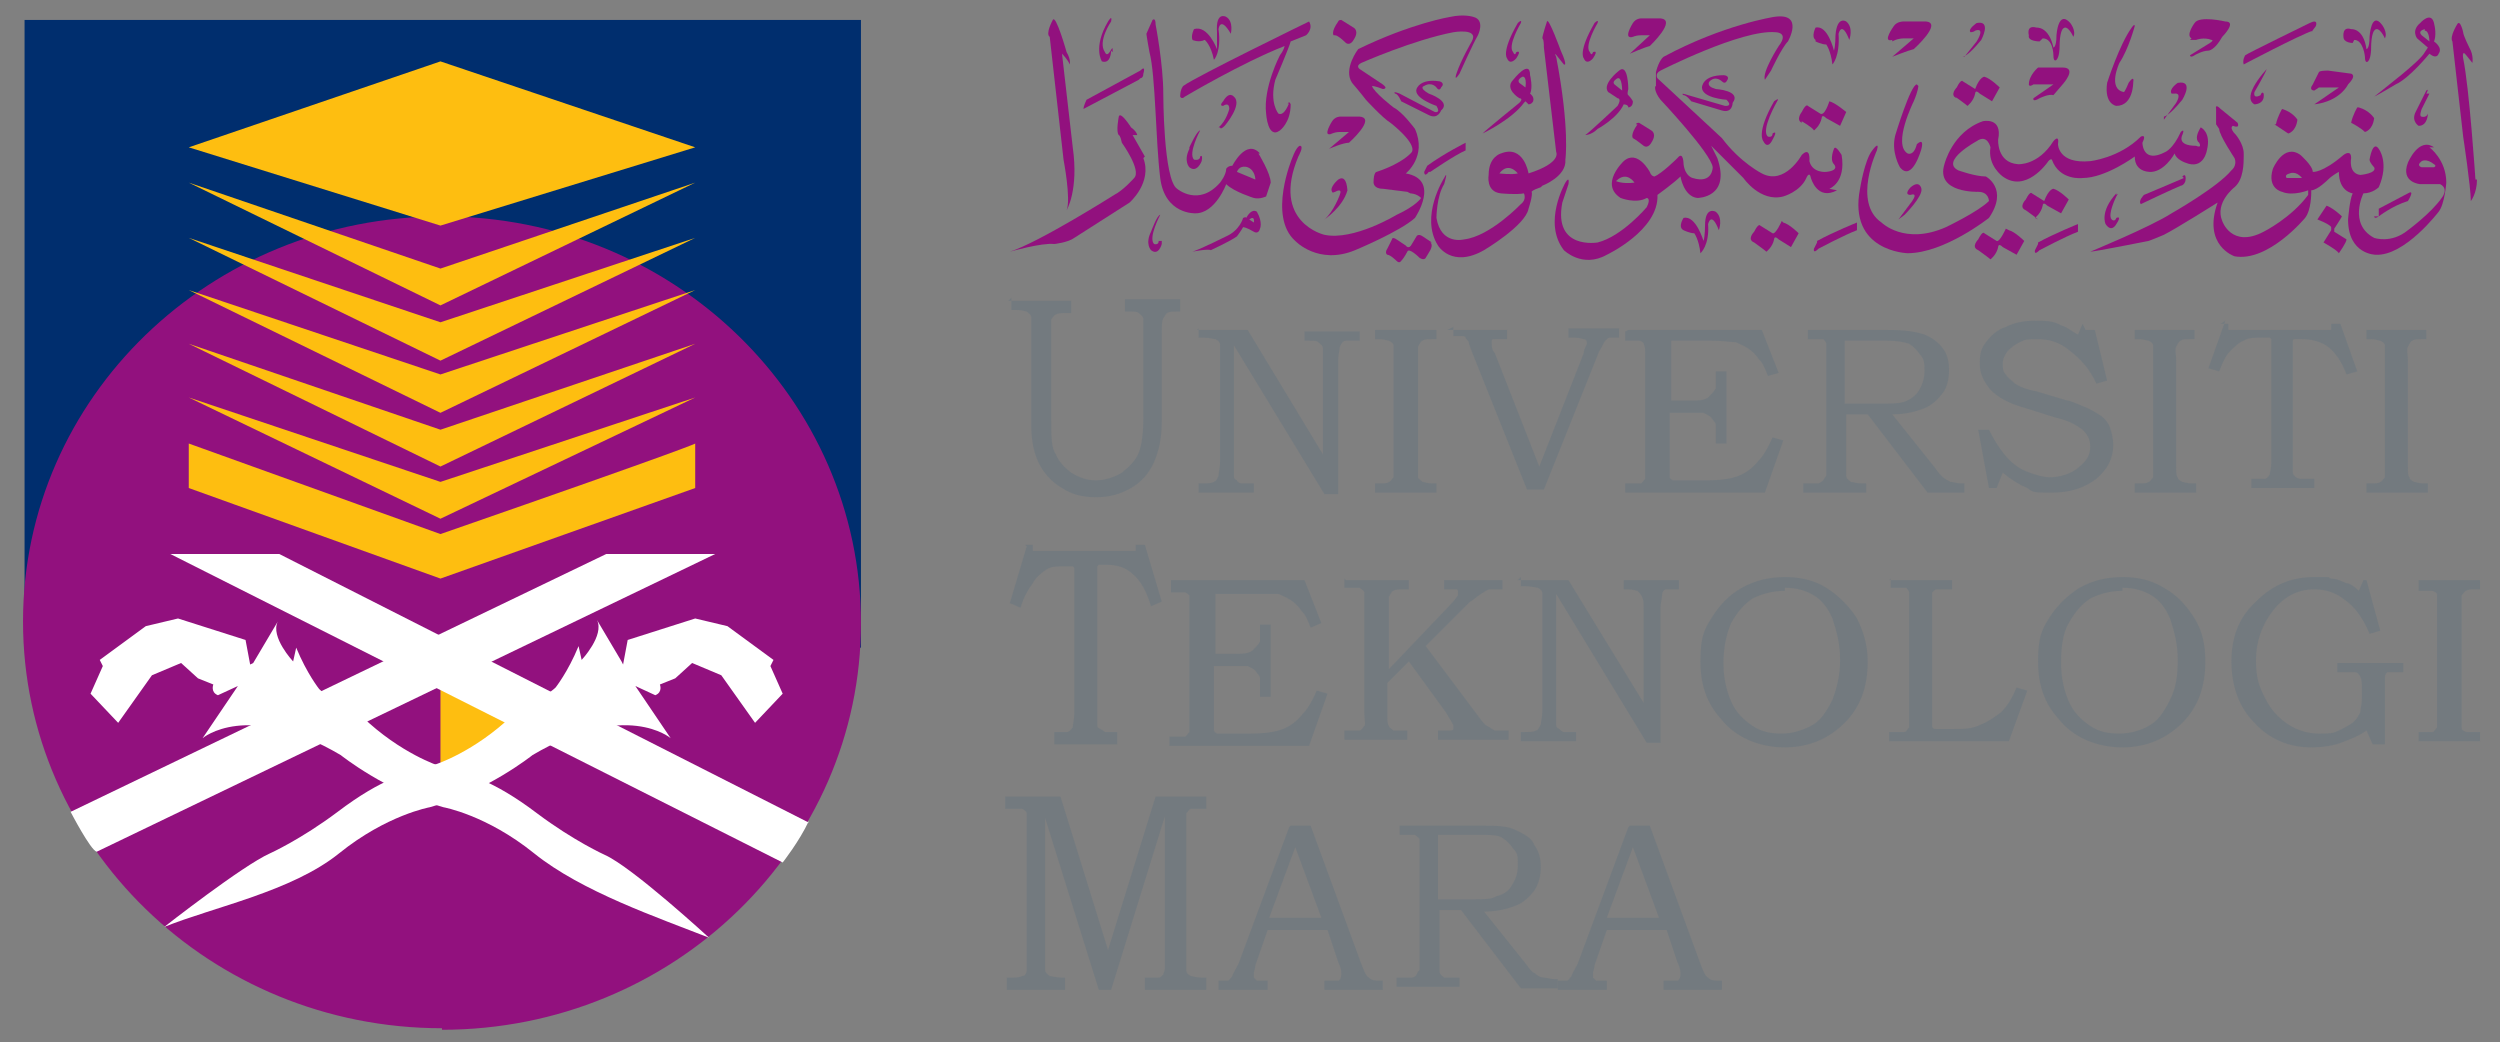 <?xml version="1.0" encoding="UTF-8"?>
<svg id="Layer_1" xmlns="http://www.w3.org/2000/svg" version="1.1" viewBox="0 0 162.9 67.9">
  <rect x="0" y="0" width="162.9" height="67.9" fill="#808080" stroke="none"/>
  <!-- Generator: Adobe Illustrator 29.5.1, SVG Export Plug-In . SVG Version: 2.1.0 Build 141)  -->
  <defs>
    <style>
      .st0 {
        fill: #737a7f;
      }

      .st1 {
        fill: #fff;
      }

      .st2 {
        fill: #002e6e;
      }

      .st3 {
        fill: #febe10;
      }

      .st4 {
        fill: #92117e;
      }
    </style>
  </defs>
  <g>
    <rect class="st2" x="1.6" y="1.3" width="54.5" height="40.9"/>
    <path class="st4" d="M28.8,67.1c15.1,0,27.3-11.9,27.3-26.5s-12.2-26.5-27.3-26.5S1.5,25.9,1.5,40.5s12.2,26.5,27.3,26.5Z"/>
    <polyline class="st3" points="28.7 43.9 28.7 43.9 33.8 47.2 28.7 50.4"/>
    <polygon class="st3" points="12.3 25.9 28.7 33.8 45.3 25.9 28.7 31.4 12.3 25.9"/>
    <polygon class="st3" points="12.3 22.4 28.7 30.4 45.3 22.4 28.7 28 12.3 22.4"/>
    <path class="st3" d="M28.7,37.7l-16.4-5.9v-2.9l16.4,5.9c16.7-5.8,16.6-5.9,16.6-5.9v2.9s-16.6,5.9-16.6,5.9Z"/>
    <polygon class="st3" points="12.3 18.9 28.7 26.9 45.3 18.9 28.7 24.4 12.3 18.9"/>
    <polygon class="st3" points="12.3 15.5 28.7 23.5 45.3 15.5 28.7 21 12.3 15.5"/>
    <polygon class="st3" points="12.3 11.9 28.7 19.9 45.3 11.9 28.7 17.5 12.3 11.9"/>
    <polygon class="st3" points="12.3 9.6 12.3 9.6 28.7 14.7 45.3 9.6 28.7 4 12.3 9.6"/>
    <path class="st1" d="M40.6,43.3l.3-1.6,4.4-1.4,2.1.5,3,2.2-.2.4.8,1.8-1.8,1.9-2.2-3.1-1.9-.8-1.1,1-1,.4s.2.5-.3.7l-1.3-.6,2.3,3.4s-2.9-2.5-9,1.1c0,0-3,2.4-6.7,3.4,0,0-2.8.5-5.9,3-3.1,2.5-8.2,3.5-11.4,4.8,0,0,5.1-4,6.9-4.8,0,0,2-.9,4.4-2.7,2.9-2.2,4.6-2.6,6.4-3.1,0,0,2.5-.8,5-3.2,0,0,2.3-1.3,2.8-1.8,0,0,.8-1,1.5-2.7l.2.9s1.5-1.6,1-2.6l1.6,2.7h0Z"/>
    <path class="st1" d="M16.3,43.3l-.3-1.6-4.4-1.4-2.1.5-3,2.2.2.4-.8,1.8,1.8,1.9,2.2-3.1,1.9-.8,1.1,1,1,.4s-.2.5.3.7l1.3-.6-2.3,3.4s2.9-2.5,9,1.1c0,0,3,2.4,6.7,3.4,0,0,2.8.5,5.9,3,3.1,2.5,8.1,4.2,11.4,5.5,0,0-5-4.6-6.8-5.4,0,0-2-.9-4.4-2.7-2.9-2.2-4.6-2.6-6.4-3.1,0,0-2.5-.8-5-3.2,0,0-2.3-1.3-2.8-1.8,0,0-.8-1-1.5-2.7l-.2.9s-1.5-1.6-1-2.6l-1.6,2.7h0Z"/>
    <path class="st1" d="M52.7,53.6l-34.5-17.5h-7.1l39.9,20.1s1.1-1.4,1.7-2.7h0Z"/>
    <path class="st1" d="M6.3,55.5l40.3-19.4h-7.1L4.6,52.9s1.3,2.5,1.7,2.6Z"/>
  </g>
  <g>
    <g>
      <path class="st0" d="M65.7,19.6h4.1v.8h-.3c-.3,0-.6,0-.7.1-.1,0-.2.2-.3.3,0,.1,0,.4,0,.9v5.7c0,1,0,1.8.3,2.2.2.5.6.9,1,1.2.5.3,1,.5,1.6.5s1.2-.2,1.7-.5c.5-.4.9-.8,1.1-1.3s.3-1.3.3-2.3v-5.5c0-.4,0-.7,0-.9,0-.2-.2-.3-.3-.4s-.3-.1-.6-.1h-.3v-.8h3.6v.8h-.2c-.4,0-.7,0-.8.3-.2.2-.2.5-.2,1.1v5.8c0,1.1-.2,1.9-.5,2.6-.3.7-.8,1.3-1.5,1.7-.7.4-1.4.6-2.3.6s-1.6-.2-2.2-.6c-.7-.4-1.2-1-1.5-1.6-.3-.6-.5-1.4-.5-2.4v-6.2c0-.4,0-.7,0-.9,0-.2-.2-.3-.3-.4-.1,0-.3-.1-.6-.1h-.4s0-.8,0-.8Z"/>
      <path class="st0" d="M78,21.5h3.3l4.9,8.1v-6.1c0-.4,0-.6,0-.8,0-.2-.2-.3-.3-.4s-.3-.1-.6-.1h-.3v-.6h3.6v.6h-.2c-.3,0-.5,0-.7,0-.2,0-.3.2-.4.4,0,.2-.1.5-.1.8v8.8h-.9l-5.9-9.7v7.7c0,.4,0,.7,0,.8,0,.1,0,.2.2.3,0,.1.2.2.3.2.1,0,.4,0,.8,0v.6h-3.6v-.6h.2c.4,0,.6,0,.8-.1s.2-.2.3-.4c0-.2.1-.5.1-.9v-6.8c0-.4,0-.7,0-.8,0-.2-.1-.3-.3-.4-.1,0-.4-.1-.8-.1h-.3v-.6h0Z"/>
      <path class="st0" d="M89.6,21.5h4v.6h-.3c-.3,0-.5,0-.6.1-.1,0-.2.2-.3.4,0,.1,0,.5,0,.9v6.9c0,.4,0,.6,0,.7,0,.1.2.2.3.3.1,0,.3.1.6.1h.3v.6h-4v-.6h.3c.3,0,.5,0,.6-.1.1,0,.2-.2.3-.3,0-.1,0-.4,0-.7v-7.1c0-.4,0-.7,0-.8,0-.1-.1-.2-.3-.3-.1,0-.3-.1-.6-.1h-.3v-.6h0Z"/>
      <path class="st0" d="M94.3,21.5h3.9v.6h-.3c-.3,0-.4,0-.5,0-.1,0-.2,0-.2.1,0,0,0,.1,0,.2,0,.1,0,.4.2.6l2.9,7.4,2.9-7.4c0-.3.2-.5.2-.6s0-.3-.2-.3c0,0-.3-.1-.6-.1h-.4v-.6h3.3v.6c-.3,0-.5,0-.6,0-.1,0-.2.1-.3.2-.1.1-.2.4-.4.7l-3.6,9h-1.1l-3.6-9c-.1-.3-.2-.5-.2-.6,0-.1-.2-.2-.2-.3s-.2-.1-.3-.1c-.1,0-.3,0-.5,0,0,0,0-.6,0-.6Z"/>
      <path class="st0" d="M106.1,21.5h8.7l1.1,2.8-.7.2c-.2-.5-.3-.8-.6-1.1-.2-.3-.4-.5-.7-.7-.3-.2-.6-.3-.8-.4-.3,0-.8-.1-1.6-.1h-2.6v3.9h1.3c.5,0,.8,0,1.1-.2.2-.2.4-.4.5-.6,0-.2,0-.5,0-.9v-.2h.7v4.7h-.7v-.4c0-.4,0-.6,0-.8,0-.2-.2-.3-.3-.5-.1-.1-.3-.2-.5-.3-.2,0-.5,0-.9,0h-1.3v3.5c0,.4,0,.6,0,.7,0,0,0,.1.2.2,0,0,.3,0,.6,0h1.6c.9,0,1.6-.1,2.1-.3.5-.2.9-.5,1.3-1,.3-.3.6-.8.9-1.5l.7.2-1.2,3.4h-9.1v-.6h.3c.4,0,.6,0,.7,0,.1,0,.2-.2.3-.3,0,0,0-.3,0-.7v-7.4c0-.3,0-.5-.1-.7,0-.1-.2-.2-.3-.2,0,0-.4,0-.9,0v-.6h0Z"/>
      <path class="st0" d="M117.4,21.5h5.6c1.1,0,1.8.1,2.4.3.5.2.9.5,1.2.9.3.4.4.9.4,1.4s-.1,1.1-.4,1.5c-.3.4-.7.8-1.2,1-.5.2-1.2.4-2.1.4l2.8,3.5c.2.3.4.5.4.5.2.2.4.3.6.4.2,0,.4.1.7.1h.2v.6h-2.4l-3.9-5.1h-1.4v3.3c0,.4,0,.6,0,.7,0,.2.2.3.3.4.1,0,.4.1.7.1h.3v.6h-4.1v-.6h.4c.3,0,.5,0,.6,0,0,0,.2-.1.3-.2,0,0,.1-.2.2-.3,0,0,0-.3,0-.8v-7.1c0-.3,0-.5,0-.7,0-.1-.1-.2-.2-.3-.1,0-.3,0-.6,0h-.4v-.6M120.2,22.3v4h2.2c.8,0,1.3,0,1.6-.1.4-.1.8-.4,1-.7.2-.3.4-.8.4-1.3s0-.8-.3-1.1c-.2-.3-.4-.5-.7-.7-.3-.1-.8-.2-1.4-.2h-2.8,0Z"/>
      <path class="st0" d="M135.9,21.5h.6l.8,3.3-.7.2c-.4-.9-1-1.6-1.8-2.2-.6-.5-1.3-.7-2-.7s-.8,0-1.2.2c-.4.2-.6.4-.8.6-.2.3-.3.5-.3.8s0,.5.2.7c.1.2.4.4.6.6.3.2.8.4,1.4.5l2,.6c.2,0,.6.2,1.1.4.5.2.8.4,1.1.6.3.2.5.5.6.8.1.3.2.7.2,1.1,0,.9-.4,1.6-1.1,2.2-.8.6-1.7.9-2.9.9s-1.2,0-1.6-.3c-.5-.2-1-.5-1.6-1l-.4,1h-.5l-.7-3.8h.7c.3.6.6,1.1,1,1.6.4.5.9.9,1.4,1.1.5.2,1.1.4,1.6.4s1.4-.2,1.9-.7c.5-.4.7-.8.7-1.3s-.2-.8-.5-1.1c-.4-.3-.9-.6-1.8-.8l-1.9-.6c-1.1-.3-1.8-.7-2.3-1.2-.4-.5-.7-1-.7-1.7s.1-1,.4-1.4.7-.8,1.3-1c.6-.3,1.2-.4,1.9-.4s1.2,0,1.7.3c.4.1.7.4,1.1.6l.3-.7h0Z"/>
      <path class="st0" d="M139,21.5h4v.6h-.3c-.3,0-.5,0-.6.1-.1,0-.2.2-.3.4s0,.5,0,.9v6.9c0,.4,0,.6.1.7,0,.1.1.2.3.3.1,0,.3.1.6.1h.3v.6h-4v-.6h.3c.3,0,.5,0,.6-.1.1,0,.2-.2.3-.3,0-.1,0-.4,0-.7v-7.1c0-.4,0-.7,0-.8,0-.1-.1-.2-.3-.3-.1,0-.3-.1-.6-.1h-.3v-.6h0Z"/>
      <path class="st0" d="M144.7,21.1h.5v.4h6.7v-.4h.6l1.1,3.1-.7.2c-.3-.8-.7-1.4-1.2-1.8-.4-.3-1-.5-1.7-.5s-.5,0-.5,0c0,0-.1,0-.1.1,0,0,0,.2,0,.5v7.4c0,.4,0,.6,0,.7,0,.1.1.2.2.3,0,0,.2.1.3.1.1,0,.4,0,.9,0v.6h-4.1v-.6c.4,0,.7,0,.8,0,.2,0,.3-.1.4-.3,0-.1.1-.4.1-.8v-7.6c0-.2,0-.4,0-.4,0,0,0,0-.1-.1,0,0-.2,0-.4,0-.6,0-1,0-1.3.2-.3.1-.6.4-.9.7-.3.3-.5.8-.7,1.3l-.7-.2,1.1-3.1h0Z"/>
      <path class="st0" d="M154.1,21.5h4v.6h-.3c-.3,0-.5,0-.6.1-.1,0-.2.2-.3.4s0,.5,0,.9v6.9c0,.4,0,.6.1.7,0,.1.1.2.3.3.1,0,.3.1.6.1h.3v.6h-4v-.6h.3c.3,0,.5,0,.6-.1.1,0,.2-.2.3-.3,0-.1,0-.4,0-.7v-7.1c0-.4,0-.7,0-.8,0-.1-.1-.2-.3-.3-.1,0-.3-.1-.6-.1h-.3v-.6h0Z"/>
    </g>
    <g>
      <path class="st0" d="M66.8,35.5h.5v.4h6.7v-.4h.6l1.1,3.7-.7.3c-.3-1-.7-1.7-1.2-2.1-.4-.4-1-.6-1.7-.6s-.5,0-.5,0c0,0,0,0-.1.1,0,0,0,.3,0,.6v8.8c0,.4,0,.7,0,.9,0,.2,0,.2.2.3,0,0,.2.1.3.2.1,0,.4,0,.8,0v.8h-4.1v-.8c.4,0,.7,0,.8,0,.2,0,.3-.2.4-.3,0-.2.1-.5.1-.9v-9c0-.3,0-.5,0-.5,0,0,0,0-.1-.1,0,0-.2,0-.4,0-.6,0-1,0-1.3.2-.3.2-.7.5-.9.9-.3.4-.6.9-.8,1.6l-.7-.3,1.1-3.7h0Z"/>
      <path class="st0" d="M76.3,37.8h8.7l1.1,2.8-.7.3c-.2-.5-.3-.8-.6-1.1-.2-.3-.4-.5-.7-.7-.3-.2-.6-.3-.8-.4-.3,0-.8,0-1.5,0h-2.6v3.9h1.3c.5,0,.8,0,1.1-.2.2-.2.4-.4.5-.6,0-.2,0-.5,0-.9v-.2h.7v4.7h-.7v-.4c0-.4,0-.6,0-.8,0-.2-.2-.3-.3-.5-.1-.1-.3-.2-.5-.3-.2,0-.5,0-.9,0h-1.3v3.5c0,.4,0,.6,0,.7,0,0,0,.1.2.2,0,0,.3,0,.6,0h1.6c.9,0,1.6-.1,2.1-.3.5-.2.9-.5,1.3-1,.3-.3.6-.8.9-1.5l.7.2-1.2,3.4h-9.1v-.6h.3c.4,0,.6,0,.7,0,.1,0,.2-.2.3-.3,0-.1,0-.3,0-.7v-7.5c0-.3,0-.5,0-.7,0,0-.2-.2-.3-.2,0,0-.4,0-.9,0v-.6h0Z"/>
      <path class="st0" d="M87.7,37.8h4.1v.6h-.3c-.3,0-.6,0-.7.1-.1,0-.2.2-.3.4,0,.1,0,.3,0,.6v4.1l4.1-4.3c.2-.2.3-.4.4-.5,0,0,0-.1,0-.2s0-.2-.1-.2c0,0-.3,0-.6,0h-.2v-.6h3.8v.6c-.3,0-.6,0-.8,0-.2,0-.4.2-.6.3-.3.2-.5.4-.7.5l-2.9,2.9,3.3,4.4c.3.4.5.7.7.8.2.1.3.2.5.3.2,0,.5,0,.9,0v.6h-4.6v-.6h.3c.3,0,.5,0,.5,0,0,0,.2,0,.2-.1,0,0,0-.1,0-.2,0-.1-.2-.4-.5-.9l-2.4-3.3-1.4,1.4v2.1c0,.3,0,.6.1.7,0,.1.2.2.3.3.1,0,.4,0,.9,0v.6h-4.1v-.6h.3c.3,0,.5,0,.7,0,.1,0,.2-.2.3-.3s0-.4,0-.8v-7.1c0-.4,0-.6,0-.8,0-.1-.2-.2-.3-.3-.1,0-.4,0-.8,0h-.2v-.6h0Z"/>
      <path class="st0" d="M98.9,37.8h3.3l4.9,8v-6.1c0-.4,0-.6-.1-.8s-.2-.3-.3-.4c-.1,0-.3-.1-.6-.1h-.3v-.6h3.6v.6h-.2c-.3,0-.5,0-.6,0-.2,0-.3.2-.3.4,0,.2-.1.5-.1.8v8.8h-.9l-5.9-9.7v7.7c0,.4,0,.7,0,.8,0,.1,0,.2.2.3,0,0,.2.2.3.2s.4,0,.8,0v.6h-3.6v-.6h.2c.4,0,.6,0,.8-.1.1,0,.2-.2.3-.4,0-.2.1-.5.1-.9v-6.8c0-.4,0-.7,0-.8,0-.2-.1-.3-.3-.4-.1,0-.4-.1-.8-.1h-.3v-.6h0Z"/>
      <path class="st0" d="M116.3,37.6c1,0,1.9.2,2.7.7.8.5,1.5,1.2,2,2,.4.8.7,1.7.7,2.8,0,1.7-.5,3-1.5,4-1,1-2.3,1.6-3.9,1.6s-3.2-.6-4.2-1.9c-.9-1-1.3-2.2-1.3-3.7s.2-2,.7-2.8c.5-.8,1.1-1.5,2-2,.9-.5,1.8-.7,2.9-.7M116.3,38.5c-.8,0-1.5.2-2.1.5-.6.4-1,.9-1.4,1.6-.3.7-.5,1.6-.5,2.6s.2,1.8.5,2.5c.3.7.8,1.2,1.4,1.6.6.4,1.2.5,1.9.5s1.3-.2,1.9-.5c.6-.3,1-.9,1.4-1.7.3-.8.5-1.6.5-2.6s-.2-1.8-.5-2.7c-.3-.7-.7-1.2-1.2-1.5-.5-.3-1.1-.5-1.9-.5h0Z"/>
      <path class="st0" d="M123.1,37.8h4.1v.6h-.4c-.3,0-.5,0-.6,0-.1,0-.2.1-.3.2,0,0,0,.3,0,.6v7.5c0,.3,0,.5,0,.6,0,0,0,.2.2.2,0,0,.3,0,.6,0h.6c.7,0,1.2,0,1.8-.3.5-.2.9-.5,1.3-.8.4-.4.7-.9,1-1.6l.7.2-1.2,3.3h-7.8v-.6h.3c.3,0,.6,0,.7,0,.1,0,.2-.2.3-.3,0-.1,0-.3,0-.7v-7.3c0-.4,0-.6,0-.8,0-.1-.1-.2-.2-.3-.1,0-.3,0-.7,0h-.3v-.6h0Z"/>
      <path class="st0" d="M138.3,37.6c1,0,1.9.2,2.7.7.9.5,1.5,1.2,2,2,.5.8.7,1.7.7,2.8,0,1.7-.5,3-1.5,4-1,1-2.3,1.6-3.9,1.6s-3.2-.6-4.2-1.9c-.9-1-1.3-2.2-1.3-3.7s.2-2,.7-2.8c.5-.8,1.2-1.5,2-2,.9-.5,1.8-.7,2.9-.7M138.3,38.5c-.8,0-1.5.2-2.1.5-.6.4-1,.9-1.4,1.6-.4.7-.5,1.6-.5,2.6s.2,1.8.5,2.5c.3.7.8,1.2,1.4,1.6.6.4,1.2.5,1.9.5s1.4-.2,1.9-.5c.6-.3,1-.9,1.4-1.7s.5-1.6.5-2.6-.2-1.8-.5-2.7c-.3-.7-.7-1.2-1.2-1.5-.5-.3-1.1-.5-1.9-.5h0Z"/>
      <path class="st0" d="M153.6,37.8h.6l.9,3.3-.7.2c-.4-1-1-1.8-1.6-2.2-.6-.5-1.3-.7-2-.7-1.1,0-2,.5-2.7,1.4-.7.9-1.1,2-1.1,3.2s.2,1.7.6,2.5c.4.8.9,1.3,1.5,1.7.6.4,1.3.6,2,.6s.9,0,1.3-.2c.4-.2.8-.4,1-.6.2-.2.3-.4.4-.6,0-.2.1-.5.1-.9v-.5c0-.4,0-.7-.1-.9-.1-.2-.2-.3-.4-.3-.1,0-.5,0-1.1,0v-.6h4.3v.6h-.4c-.3,0-.5,0-.6,0-.1,0-.2.2-.2.3,0,.1,0,.4,0,.7v3.7h-.8l-.4-.9c-.4.3-.9.5-1.4.7-.7.3-1.5.4-2.2.4-1.4,0-2.7-.5-3.7-1.6-1-1-1.5-2.4-1.5-4s.5-2.9,1.6-3.9c1.1-1.1,2.3-1.6,3.8-1.6s.7,0,1.1.1c.4,0,.7.2,1,.3.2,0,.5.2.8.5l.3-.7h0Z"/>
      <path class="st0" d="M157.6,37.8h4v.6h-.3c-.3,0-.5,0-.6.1-.1,0-.2.2-.3.3,0,.2,0,.5,0,.9v7c0,.3,0,.6,0,.7,0,.2.1.2.3.3.1,0,.3,0,.6,0h.3v.6h-4v-.6h.3c.3,0,.5,0,.6,0,.1,0,.2-.2.3-.3,0-.1,0-.4,0-.7v-7.1c0-.4,0-.7,0-.8,0-.2-.1-.2-.3-.3-.1,0-.3,0-.6,0h-.3v-.6h0Z"/>
    </g>
    <g>
      <path class="st0" d="M65.7,51.9h3.4l3.1,10,3.1-10h3.3v.8h-.3c-.3,0-.6,0-.7,0-.1,0-.2.2-.3.3,0,.2,0,.4,0,.8v8.4c0,.5,0,.9,0,1,0,.2.1.3.3.4.1,0,.3.1.7.1h.3v.8h-4v-.8h.3c.3,0,.4,0,.6,0,.1,0,.2-.1.3-.2,0-.1.1-.2.1-.4,0-.2,0-.4,0-.6v-9.3l-3.5,11.3h-.8l-3.5-11.2v9c0,.5,0,.8,0,.9,0,.2.2.3.3.4.1,0,.4.1.8.1h.2v.8h-3.8v-.8h.2c.4,0,.6,0,.8-.1.2,0,.3-.2.3-.4s0-.5,0-1v-8.3c0-.5,0-.8,0-.9,0-.1-.1-.2-.3-.3-.1,0-.4,0-.7,0h-.4v-.8h0Z"/>
      <path class="st0" d="M84.1,53.8h1.3l3.3,9c.2.5.3.8.5.9.2.2.4.2.7.2h.2v.6h-3.8v-.6c.1,0,.2,0,.4,0,.2,0,.4,0,.5,0,.1,0,.2-.2.2-.4s0-.4-.2-.8l-.7-2.1h-3.9l-.8,2.3c0,.2-.1.4-.1.5s0,.2,0,.3c0,0,.1.1.2.2,0,0,.2,0,.4,0h.3v.6h-3.2v-.6c.3,0,.5,0,.6,0,.1,0,.2-.2.3-.3,0-.1.2-.4.4-.8l3.3-8.9M82.8,59.8h3.3l-1.7-4.6s-1.7,4.6-1.7,4.6Z"/>
      <path class="st0" d="M90.9,53.8h5.5c1.1,0,1.8,0,2.4.3s1,.5,1.2,1c.3.4.4.9.4,1.4s-.1,1-.4,1.5c-.3.4-.7.8-1.2,1-.5.2-1.2.4-2.1.4l2.8,3.5c.2.3.4.5.5.5.2.2.4.3.6.3.2,0,.4.1.7.1h.2v.6h-2.4l-3.9-5.1h-1.4v3.3c0,.3,0,.6,0,.7,0,.2.2.3.3.4.1,0,.4,0,.7,0h.3v.6h-4.1v-.6h.4c.3,0,.5,0,.6,0,0,0,.2,0,.3-.2s.1-.2.2-.3c0,0,0-.3,0-.8v-7c0-.3,0-.5,0-.7,0-.1-.2-.2-.3-.3-.1,0-.3,0-.6,0h-.4v-.6M93.7,54.6v4h2.2c.8,0,1.3,0,1.6-.2.4-.1.8-.3,1-.7.2-.3.4-.7.4-1.3s0-.8-.3-1.1c-.2-.3-.4-.5-.7-.7-.3-.2-.8-.2-1.4-.2h-2.8Z"/>
      <path class="st0" d="M106.2,53.8h1.3l3.3,9c.2.5.3.8.5.9.2.2.4.2.7.2h.2v.6h-3.8v-.6c.1,0,.2,0,.4,0,.2,0,.4,0,.5,0,.1,0,.2-.2.2-.4s0-.4-.2-.8l-.7-2.1h-3.9l-.8,2.3c0,.2-.1.4-.1.5s0,.2,0,.3c0,0,.1.1.2.2,0,0,.2,0,.4,0h.3v.6h-3.2v-.6c.3,0,.5,0,.6,0,.1,0,.2-.2.3-.3,0-.1.2-.4.4-.8l3.3-8.9M104.8,59.8h3.3l-1.7-4.6s-1.7,4.6-1.7,4.6Z"/>
    </g>
  </g>
  <g>
    <path class="st4" d="M98.8,3.8c.4-.6,0-.4,0-.4-.1.3-.2,0-.2,0-.4-.4.5-1.9.5-1.9.1-.3-.2,0-.2,0-1.1,1.9-.7,2.3-.7,2.3.2.5.6,0,.6,0h0Z"/>
    <g>
      <path class="st4" d="M161.3,11.7s-.4-6-.8-7.9c0,0-.1-.6.2-.2l.4.5s.1-.5-.2-1c0,0-.4-.8-.4-1,0,0-.2-.9-.4-.5,0,0-.5.8-.3,1.1l.7,6.2s.5,3.3.5,4.2c0,0,.4-.5.4-1.4h0Z"/>
      <path class="st4" d="M158,3.4c-.3.6-2.7,2.4-3.3,2.9.4-.2,1.4-.8,1.4-.8.9-.4,2.2-2,2.2-2,.5.4.6,0,.6,0,.3-.4-.3-.8-.3-.8,0,0,.2-.4,0-1.2-.2-.8-.9,0-.9,0-.6.5-.2,1-.2,1l.7.6h0ZM158,2c.3,0,.3.7.3.7l-.5-.4c-.3-.3.2-.4.2-.4h0Z"/>
      <path class="st4" d="M154.6,6.4s0,0,.1,0c0,0-.1,0-.1,0Z"/>
      <path class="st4" d="M158.1,6.1c.2-.4,0-.2,0-.2l-.7,1.4c-.3.6.2.9.2.9.6,0,.6-.8.6-.8-.1.3-.4.2-.4.2-.2,0,0-.5,0-.5l.5-1h0Z"/>
      <path class="st4" d="M158.6,9.6c-1-.7-1.7,1-1.7,1-.5,1.3.8,1.4.8,1.4.5,0,1.3,0,1.3,0,.6.3.1.9.1.9-.7,1-2.2,2.1-2.2,2.1-1.1.9-2.2.5-2.2.5-1.7-.9-.7-2.9-.7-2.9.6,0,1-.4,1-.4.7-1.6,0-2.5,0-2.5-.4-.6-.6.7-.6.7,0,.2.3.5.3.5.2.4-.9.5-.9.5-.8-.1-.6-1.1-.6-1.1,0-.6-.5-.2-.5-.2-1.4,1.2-2,1.1-2,1.1,0-.4-.8-1.1-.8-1.1-1.1-.8-1.8.9-1.8.9-.4,1.3.6,1.5.6,1.5.7.3,1.7-.1,1.7-.1v.3c-1.1,1.5-2.9,2.4-2.9,2.4-2.1,1.1-2.7-.7-2.7-.7-.5-1.2.8-2.2.8-2.2.6-.5.6-1.6.6-2v-.2c0-.6-.5-1.2-.5-1.2-.5-.5-.2-.6-.2-.6.5.2.3-.2.3-.2l-1.1-.9c-.4-.4-.3,0-.3,0v1s.2.3.2.3c0,.4,1,1.9,1,1.9.2.5-.2.8-.2.8-.9,1.1-3.9,2.8-3.9,2.8-1.4.9-5.3,2.5-5.3,2.5.3,0,3.8-.7,3.8-.7.3-.1,1-.4,1-.4.8-.4,3.5-2.1,3.5-2.1-1,2.8,1.1,3.5,1.1,3.5,2.2.4,4.6-2.5,4.6-2.5.4-.5.4-1.6.4-1.6v-.2c.4,0,1.1-.7,1.1-.7.3-.3.7-.5.7-.5,0,1.3.9,1.4.9,1.4-.2.4-.3,1.7-.3,1.7,0,2.3,1.8,2.3,1.8,2.3,1.9.1,4.1-2.8,4.1-2.8.4-.5.5-1.9.5-1.9,0-1.5-1.1-2.3-1.1-2.3h0ZM158.6,10.9h-.8s-.4-.1,0-.4c0,0,.3-.2.8.2,0,0,.2.1,0,.2ZM149,11.6s-.2-.2.2-.3c0,0,.4-.2.8.3h-1Z"/>
      <path class="st4" d="M140,11.2c1,.1,1.7-1.2,1.7-1.2.1.4.7.6.7.6,1.2.5,1.4-.8,1.4-.8.3-1.2-.4-1.5-.4-1.5-.5.8-.1,1-.1,1,.2.4-.2.2-.2.2-1.3,0-.9-.7-.9-.7.2-.5-.1-.2-.1-.2-.5,1.1-1,1.3-1,1.3-1.5.8-1.5-.6-1.5-.6.3-.6-.1-.4-.1-.4-1.4,1.4-3.3,1.6-3.3,1.6-2.1.2-2.1-1.1-2.1-1.1.1-.7-.3-.2-.3-.2-1,1.6-2.3,1.5-2.3,1.5-1.4-.1-1.3-1.6-1.3-1.6.3-1.5-1-1.2-1-1.2-2,.7-2.5,2.8-2.5,2.8-.6,1.9,2.2,1.8,2.2,1.8.7,0,.7.6.7.6-.7.7-2.8,1.7-2.8,1.7-2.7,1.2-4.2-.3-4.2-.3-1.9-1.3-.3-4.7-.3-4.7.2-.7-.3,0-.3,0-.5.6-.8,2.5-.8,2.5-.8,4.1,3.1,4.2,3.1,4.2,2.4,0,5.3-2.3,5.3-2.3,1.3-1.9-.2-2.7-.2-2.7-.7,0-1.8-.4-1.8-.4-1.2-.6,1.2-1.9,1.2-1.9.7-.5.9.4.9.4-.2,1.2.8,1.9.8,1.9,1.5,1.1,2.9-.9,2.9-.9.2-.3.3-.2.3-.2.5,1.4,2,1.2,2,1.2,1.5,0,3.4-1.4,3.4-1.4,0,1.1,1.1,1,1.1,1h0Z"/>
      <path class="st4" d="M153.6,7s-.3.5-.4,1c0,0,.6.3.9.6,0,0,.5-.1.6-.9,0,0-.3-.5-1-.7h0Z"/>
      <path class="st4" d="M148.2,8.1s.6.4.9.6c0,0,.5-.1.6-.9,0,0-.3-.5-1-.7,0,0-.3.5-.4,1h0Z"/>
      <path class="st4" d="M152.1,14.9s.4-.6.5-.8c0,0-.5-.5-1-.7l-.6.9s.8.3.9.5v.2l-.5.8s.9.5,1,.7c0,0,.5-.7.5-.9l-.8-.5v-.2h-.1Z"/>
      <path class="st4" d="M154.7,14.1s0,.2.3,0c0,0,.9-.7,1.9-1,0,0,.5-.8,0-.5l-1.9,1v.5c-.1,0-.2,0-.2,0Z"/>
      <path class="st4" d="M150.8,5.9c0,0,.3-.2.3-.2h1.3l-1.6,1.1c1.7-.2,2.2-1.3,2.2-1.3.6-.6.2-.7.2-.7l-1.5-.2c-.6,0-.6.1-.6.1l-.4.8c-.3.4.1.4.1.4h0Z"/>
      <path class="st4" d="M153.4,2.6c.6,0,.7,1.1.7,1.1,0,.5.2.3.2.3.2-.2.2-.8.2-.8,0-1,.2-1.2.2-1.2.3-.4.7.5.7.5.2-.4-.2-.9-.2-.9-.7-.9-.8.8-.8.8,0,.8-.2.8-.2.8-.2-1.4-1-1.3-1-1.3-.6-.2-.5.5-.5.5,0,.4.6.4.6.4h0Z"/>
      <path class="st4" d="M133.1,2.5c.7,0,.7,1.1.7,1.1,0,.5.2.3.2.3.2-.2.2-.8.2-.8,0-1,.2-1.2.2-1.2.3-.4.7.5.7.5.2-.4-.2-.9-.2-.9-.8-.9-.9.8-.9.8,0,.8-.2.8-.2.8-.3-1.4-1.1-1.3-1.1-1.3-.7-.2-.5.5-.5.5-.1.4.7.4.7.4h0Z"/>
      <path class="st4" d="M150.6,2.1s0,0,.3-.4c0,0,.2-.5-.4-.2,0,0-4.1,2-4.2,2.1,0,0-.2.3-.1.6,0,0,3.6-1.9,4.5-2.2h0Z"/>
      <path class="st4" d="M147.7,4.5s-1.7,1.8-.8,2.3c0,0,.7,0,.6-.7,0,0-.1-.2-.2.1,0,0-.5.3-.4-.2,0,0,.7-1.2.8-1.5h0Z"/>
      <path class="st4" d="M142.7,2.6s.2,0,.4,0c0,0,.5-.2,1,0,0,0,.2,0-.1.2l-1.3.8s0,.2.3,0c0,0,.5-.3.9-.3,0,0,.4,0,.9-.9,0,0,1-1,.2-1,0,0-1.7-.4-2,.1,0,0-.6.8-.2,1h0Z"/>
      <path class="st4" d="M137.9,6.9c1.1,0,1.1-1.5,1.1-1.5.1-.6-.3,0-.3,0-.2.5-.3.6-.3.6-1.1-.2-.3-1.9-.3-1.9.6-.9,1-2.4,1-2.4,0-.2-.2.1-.2.1-.8,1.1-1.6,3.6-1.6,3.6-.2,1.4.6,1.5.6,1.5h0Z"/>
      <path class="st4" d="M141,7.6s.3,0,1.2-1.1c0,0,.8-1.3-.3-1.1,0,0-.6.4-.4.7,0,0,.1,0,.2,0,0,0,.5-.1.1.6l-.8,1.1Z"/>
      <path class="st4" d="M127.9,3.7s.3,0,1.2-1.1c0,0,.7-1.3-.3-1.1,0,0-.6.4-.4.6,0,0,.2,0,.3-.1,0,0,.7-.3.1.7l-.8,1h0Z"/>
      <path class="st4" d="M142.3,11.6s-2.1.9-2.6,1.1c0,0-.4.4-.2.6,0,0,2.1-1,2.6-1.2,0,0,.2,0,.3-.3,0,0,.1-.6-.2-.3h0Z"/>
      <path class="st4" d="M137.9,12.6c-1.1,1.2-.7,2-.7,2,.4.6.7,0,.7,0,.4-.6,0-.4,0-.4-.1.3-.3.1-.3.1-.3-.3.3-1.5.3-1.5.2-.3,0-.1,0-.1h0Z"/>
      <path class="st4" d="M132.4,5.5h1.4l-1.3.9s-.1.3.4,0c0,0,.6-.3.9-.2l.6-.7s1-1.1,0-1.1h-1.6s-.6.5-.6,1.1c0,0,0,.2.3,0h0Z"/>
      <path class="st4" d="M127.4,6.3s.7.5.8.6c0,0,.4-.3.5-.8,0,0,0-.3.3,0l.8.5.5-.9s-.6-.6-1-.7c0,0-.3,0-.6.8l-.8-.5s-.1-.2-.4.4c0,0-.5.5,0,.7h0Z"/>
      <path class="st4" d="M132.6,14.2s.4-.3.5-.8c0,0,0-.3.3,0l.9.5.5-.9s-.6-.6-1-.7c0,0-.3,0-.6.8l-.8-.5s-.1-.2-.4.4c0,0-.5.5,0,.7,0,0,.7.5.8.6h0Z"/>
      <path class="st4" d="M130.7,14.9s-.4.9-.6.8l-.8-.5s-.1-.2-.4.4c0,0-.5.5,0,.7,0,0,.7.5.8.6,0,0,.4-.3.5-.8,0,0,0-.3.3,0l.9.5.5-.9s-.6-.6-1-.7h0Z"/>
      <path class="st4" d="M116.1,14.4s-.4.9-.6.8l-.8-.5s-.1-.2-.4.4c0,0-.5.5,0,.7,0,0,.7.5.8.6,0,0,.4-.3.5-.8,0,0,0-.3.3,0l.8.5.5-.9s-.6-.6-1-.7h0Z"/>
      <path class="st4" d="M117.4,7.9s.7.4.8.6c0,0,.4-.3.5-.8,0,0,0-.3.3,0l.9.5.4-.9s-.7-.6-1.1-.7c0,0-.3,1-.6.8l-.8-.5s-.1-.2-.4.4c0,0-.4.5,0,.7h0Z"/>
      <path class="st4" d="M132.8,15.9l-.2.4s-.1.4.3,0c0,0,1.7-.9,2.5-1.2,0,0,0-.2,0-.5,0,0-1.5.6-2.6,1.2h0Z"/>
      <path class="st4" d="M118.4,15.8l-.2.4s-.1.4.3,0c0,0,1.7-.9,2.5-1.2,0,0,0-.2,0-.5,0,0-1.5.6-2.6,1.2Z"/>
      <path class="st4" d="M123.3,2.7s.3-.2.8-.2h.6s-1.4,1.2-1.4,1.2c0,0,1-.4,1.4-.5,0,0,1.9-1.7.8-1.8h-1.5s-.4,0-.6.3c0,0-.8,1.1-.1.9Z"/>
      <path class="st4" d="M106.2,2.5s.3-.2.7-.2h.6s-1.3,1.2-1.3,1.2c0,0,.9-.4,1.3-.5,0,0,1.8-1.7.7-1.8h-1.3s-.3,0-.5.3c0,0-.7,1.1,0,.9h0Z"/>
      <path class="st4" d="M124.9,5.5c-.4,0-1.4,3.3-1.4,3.3-.3,1.1.3,2.1.3,2.1.8,1,1.4-1.2,1.4-1.2.2-.8-.3-.3-.3-.3-.2.8-.6.6-.6.6-1-.6.4-3.4.4-3.4.3-.7.3-1,.3-1h0Z"/>
      <path class="st4" d="M125.2,12.3s-.1-.6-.7-.1c0,0-.5.5,0,.5,0,0,.5-.2.1.4l-.9,1.2.4-.3s1.2-1.2,1.1-1.7h0Z"/>
      <path class="st4" d="M118.3,2.7s.4.2.7.2c0,0,.3.4.4,1.3,0,0,.5-.5.4-2,0,0,.2-.9.7.4,0,0,.3-.8-.2-1.2,0,0-.6-.4-.7.9,0,0,0,.7-.1,1,0,0-.4-1.7-1.2-1.5,0,0-.3.6,0,.8h0Z"/>
      <path class="st4" d="M111.8,13.8s-.7-.4-.7.9c0,0,0,.7-.1,1,0,0-.5-1.7-1.3-1.5,0,0-.4.6,0,.8,0,0,.4.2.7.2,0,0,.3.4.4,1.3,0,0,.6-.5.5-1.9,0,0,.2-.9.7.4,0,0,.3-.8-.2-1.2Z"/>
      <path class="st4" d="M119.2,12.3s1.1-.4.8-2.2c0,0-.4-.7-.5-.4,0,0-.3.7,0,1,0,0,.4.4-.5.5,0,0-.9.1-1.1-.7,0,0,.1-1-.5-.4,0,0-1.1,2-2.6,1.2,0,0-1.4-.7-2.6-2.3l-4.2-3.9s-.2-.3.2-.5c0,0,5.3-2.7,7.5-2.5,0,0,.9,0,.2.9,0,0-1.1,1.7-.9,2.2,0,0,0,0,.4-.6,0,0,.7-1.5,1.1-1.9,0,0,1.1-1.9-.9-1.6,0,0-3.3.5-7.2,2.6,0,0-.3.2-.5,1v.9c-.1,0-.1.4.3.9,0,0,3.3,3.5,3.4,4.4,0,0,0,1.1-1.3.7,0,0-.5-.1-.6-.9,0,0,0-.9-.4-.4,0,0-1,1-1.5,1.2,0,0-.2,0-.3-.3,0,0-.8-1.5-1.7-.7,0,0-1.6,1.5-.2,2.4,0,0,1,.4,1.7,0,0,0,.3,0,0,.6,0,0-1.6,1.9-3.2,2.3,0,0-2.9.5-2.3-2.6l.4-1.2s.1-.6-.2-.1c0,0-1.5,2.6-.1,4.4,0,0,1.2,1.2,2.8.3,0,0,3.4-1.6,3.3-3.9,0,0,1.1-.8,1.5-1.2,0,0,.2,1.3,1.1,1.4,0,0,2.2,0,1.3-2.6l-.4-.8,2.1,2.1s1.1,1.6,2.6,1.2c0,0,1.1-.3,1.5-1.2,0,0,.2-.5.3,0,0,0,.4,1.5,1.7.8h0ZM105.3,11.8c.7-.7,1.2.1,1.2.1-.8.1-1.2-.1-1.2-.1Z"/>
      <path class="st4" d="M115.6,6.6c-1.2,2.1-.7,2.6-.7,2.6.3.6.6-.1.6-.1.4-.7,0-.4,0-.4,0,.3-.3.2-.3.2-.5-.4.6-2.3.6-2.3.2-.3-.2,0-.2,0h0Z"/>
      <path class="st4" d="M103.8,3.8c.4-.6,0-.4,0-.4-.1.3-.2,0-.2,0-.4-.4.5-1.9.5-1.9.1-.3-.2,0-.2,0-1.1,1.9-.7,2.3-.7,2.3.2.5.6,0,.6,0h0Z"/>
      <path class="st4" d="M112.4,6.9l-2.4-.7c-.6-.2-.3,0-.3,0,.2,0,.5.4.5.4l2,.6c.7.2.7-.5.7-.5.6-.8-1.1-.9-1.1-.9-.7-.2-.4-.5-.4-.5.4-.4.8,0,.8,0,.2.2.3,0,.3,0,.3-.4-.2-.4-.2-.4-1.4,0-1.4.8-1.4.8,0,.7,1.6.8,1.6.8.4.4,0,.4,0,.4h0Z"/>
      <path class="st4" d="M93.3,7.2l-2.1-1.1c-.5-.2-.3,0-.3,0,.2,0,.4.5.4.5l1.8.9c.6.3.8-.3.8-.3.7-.6-.8-1.1-.8-1.1-.7-.4-.3-.5-.3-.5.5-.3.8.1.8.1.2.3.3,0,.3,0,.3-.3-.1-.4-.1-.4-1.3-.2-1.5.5-1.5.5-.2.6,1.3,1.1,1.3,1.1.3.5-.1.4-.1.4h0Z"/>
      <path class="st4" d="M106.7,8.1c-.5.7-.3.9-.3.9.2.1.7.5.7.5.3.2.5-.2.5-.2.4-.6,0-.8,0-.8l-.8-.5c-.2,0-.2.1-.2.1h0Z"/>
      <path class="st4" d="M104.8,6l.6.4s.3,0,0,.5c0,0-1.8,1.7-2.1,1.9,0,0,.4,0,.8-.4,0,0,1.3-.7,1.7-1.6,0,0,.3,0,.3.2,0,0,.3,0,.3-.4,0,0-.1-.2-.3-.4,0,0-.1,0,0-.4,0,0,0-1.7-.6-1.2,0,0-1.3,1-.6,1.5ZM105.4,5.1c.3-.1.3.8.3.8l-.5-.4c-.2-.2.2-.4.2-.4Z"/>
      <path class="st4" d="M100.5,12.1s1.6-.6,1.5-1.7c0,0,.3-2-.6-6.7,0,0-.2-.4.1,0l.4.5s.3.2-.2-.9c0,0-.8-2.2-.9-1.9,0,0-.3.9-.3,1.1,0,0,.1,0,.1.6l.8,6.8s.4.7-1.8,1.4c0,0-.3-1.9-1.8-1.3,0,0-.8.2-.8,1.4,0,0-.2,1.1.8,1.2,0,0,1,.1,1.5,0,0,0,.2.4-.2.7,0,0-2,2.1-3.7,2.3,0,0-1.5.4-1.8-1.4,0,0,0-1.4.5-2.2,0,0,.3-1,0-.4,0,0-1.6,2.5-.4,4.4,0,0,.9,1.5,3,.3,0,0,2.7-1.6,2.9-2.7,0,0,.3-.9.2-1.1,0,0,0-.1.6-.3h0ZM97.7,11.3c.6-.8,1.2,0,1.2,0-.4.1-1.2,0-1.2,0Z"/>
      <path class="st4" d="M93.2,11.2s1.6-1.1,2.3-1.4c0,0,0-.2,0-.5,0,0-1.4.7-2.5,1.5l-.2.4s0,.4.3,0h0Z"/>
      <path class="st4" d="M93.3,15.8l-.6-.4c-.3-.2-.4,0-.4,0l-.3.5c-.2.4-.4.1-.4.1l-.6-.4c-.3-.2-.3,0-.3,0l-.3.6c-.2.3,0,.4,0,.4.2,0,.6.4.6.4.2.2.3,0,.3,0,.2-.2.4-.6.4-.6.1-.3.8.4.8.4.3.2.4,0,.4,0l.3-.5c.2-.4,0-.5,0-.5h0Z"/>
      <path class="st4" d="M99.4,6.6s0,0,.2.2c0,0,.2,0,.3-.2.1-.3-.2-.5-.2-.5.2-.4,0-1.2,0-1.2,0-1.1-1.1.3-1.1.3-.6.6.4,1.2.4,1.2,0,0,.3,0,0,.3,0,0-2.1,1.7-2.4,2,0,0,1.9-.9,2.7-2h0ZM99,5.4s-.2-.2.2-.4c0,0,.3-.1.2.7l-.4-.3h0Z"/>
      <path class="st4" d="M91.9,12.6s.4,0,.7.3c0,0-.3.5-1.6,1.1,0,0-2.8,1.7-4.7,1.3,0,0-3.5-.8-1.7-5.1,0,0,.4-.7.1-.7,0,0-.2,0-.5.8,0,0-1.6,3.8.2,5.4,0,0,1.5,1.6,3.9.6,0,0,2.9-1.2,3.9-2.1,0,0,1.7-2.5-.6-2.9,0,0,1.4-1.1.6-2.9,0,0-.8-1.1-1.4-1.4,0,0-1.3-1-1.4-1.4,0,0,.2,0,.7.2,0,0,.4,0,0-.3l-1.5-1s-.3-.2.1-.4c0,0,3.4-1.5,6-2,0,0,1.7-.3,1.2.6,0,0-.7,1.2-1,2.1,0,0-.2.6.2,0,0,0,.9-2,1.2-2.5,0,0,.5-1-.3-1.2,0,0-.6-.2-1.5,0,0,0-2.5.4-6,2.1,0,0-1,1.3-.4,2.2,0,0,.6.7.9,1.1,0,0,1.1,1.2,1.6,1.5,0,0,1.7,1.3,1.4,1.9,0,0-.5.7-2.3,1.3,0,0-.2,0-.2.7,0,0,0,.4.6.4l1.6.2h0Z"/>
      <path class="st4" d="M87,2.3c.2,0,.7.5.7.5.3.2.5-.2.5-.2.4-.6,0-.8,0-.8l-.8-.5c-.2,0-.2.1-.2.1-.5.7-.3.9-.3.9h0Z"/>
      <path class="st4" d="M86.6,8.8s.3-.2.7-.2h.6c0,0-1.3,1.1-1.3,1.1,0,0,.9-.4,1.3-.4,0,0,1.8-1.6.7-1.7h-1.3s-.3,0-.5.3c0,0-.7,1.1,0,.8h0Z"/>
      <path class="st4" d="M87.8,12.5s0-1.2-.6-.8c0,0-.6.5-.4.8,0,0,0,.1.2,0,0,0,.5-.3.3.2,0,0-.4,1.1-1,1.6,0,0,1.2-.8,1.5-1.9h0Z"/>
      <path class="st4" d="M84,6.7s-.3.9-.7.7c0,0-.6-.7-.2-2.2,0,0,.9-2.1,1-2.5l1-.4s.5-.4.2-.9c0,0-7.4,3.6-8.2,4.2,0,0-.2.2-.2.7,0,0,.1.2.3,0,0,0,3.7-2.2,6.5-3.3,0,0,0,.2-.3.6,0,0-1.1,2.1-.9,3.8,0,0,.1,1.7.9,1.1,0,0,.7-.5.7-1.7,0,0-.1-.3-.2,0h0Z"/>
      <path class="st4" d="M79.5,8.3s0,.2.3-.1c0,0,1.2-1.4.6-1.9,0,0-.3-.4-.7.3,0,0-.3.3,0,.3,0,0,.4-.3.4.2,0,0-.2.8-.7,1.2h0Z"/>
      <path class="st4" d="M77.7,2.6s.4.2.8,0c0,0,.4.3.6,1.3,0,0,.5-.5.3-2,0,0,.1-.9.8.3,0,0,.2-.8-.3-1.1,0,0-.7-.4-.6,1,0,0,0,.8,0,1.1,0,0-.6-1.6-1.5-1.3,0,0-.3.6,0,.8h0Z"/>
      <path class="st4" d="M77.5,9.7c-.4.8,0,1.2,0,1.2.5.4.8-.4.8-.4.1-.5-.1-.3-.1-.3,0,.3-.4.2-.4.2-.4-.4.4-1.9.4-1.9-.2,0-.7,1.1-.7,1.1Z"/>
      <path class="st4" d="M75.5,15.7c0,.3-.3.2-.3.2-.4-.4.4-1.9.4-1.9-.2,0-.6,1.1-.6,1.1-.4.8,0,1.2,0,1.2.5.4.7-.4.7-.4,0-.5,0-.2,0-.2h0Z"/>
      <path class="st4" d="M82.1,10c-.9-1-1.8.8-1.8.8-.3,0-.4.2-.4.2,0,.4-.4.9-.4.9-1.4,1.6-2.8.4-2.8.4-.9-.6-.9-6.2-.9-6.2,0-1.9-.5-4.5-.5-4.5,0-.5-.2-.3-.2-.3l-.4.9c0,.1.2,1.2.2,1.2.4,1.5.4,5.8.7,8.2.3,2.4,2.3,2.3,2.3,2.3,1.3,0,2-1.9,2-1.9.5.5,1.8.9,1.8.9.4.1.8-.1.8-.1l.3-.9s0,0,0,0c0-.6-.8-1.9-.8-1.9h0ZM80.6,11.2c.2-.5.7-.3.7-.3.5.2.5.8.5.8l-1.2-.5Z"/>
      <path class="st4" d="M81.2,14.2s0-.1-.2,0c0,0-.2.8-1.1,1.2,0,0-1.6.8-2.2,1,0,0,1-.2,1.2-.1,0,0,1.3-.6,1.7-.9,0,0,.3-.4.4-.6,0,0,.2,0,.7.3,0,0,.3.2.4-.2,0,0,.2-.4-.2-1.1,0,0-.3-.3-.7.4h0ZM81.7,14.5l-.3-.2c.4-.3.3.2.3.2Z"/>
      <path class="st4" d="M74.6,10.2l-.8-1.4h.3s0-.2-.4-.5c0,0-.7-1.1-.8-.7,0,0-.2,1,0,1.2,0,0,.1,0,.2.5,0,0,1.3,1.8.8,2.3,0,0-.7.8-1.3,1.1,0,0-4.9,3.1-6.8,3.7,0,0,2.1-.6,2.9-.5,0,0,.9-.1,1.3-.4l3.6-2.3s1.5-1.3.9-2.9h0Z"/>
      <path class="st4" d="M74.3,5.1s.2,0,.2-.3c0,0,.2-.6-.2-.2l-3.5,1.9s-.2.4-.2.6l3.6-1.9h0Z"/>
      <path class="st4" d="M72.5,3.4c0-.4,0-.3-.2,0s-.3,0-.3,0c-.5-.7.4-2,.4-2,.1-.5-.2,0-.2,0-1,1.7-.4,2.6-.4,2.6.6.2.6-.7.6-.7h0Z"/>
      <path class="st4" d="M69.3,10.4s.5,2.6.2,3.3c0,0,.8-1.3.4-4.1l-.7-6.1s.4.4.5.7c0,0,.1-.3-.2-.8,0,0-.7-2.5-.9-2.1,0,0-.5.9-.2,1.1l.9,8h0Z"/>
    </g>
  </g>
</svg>